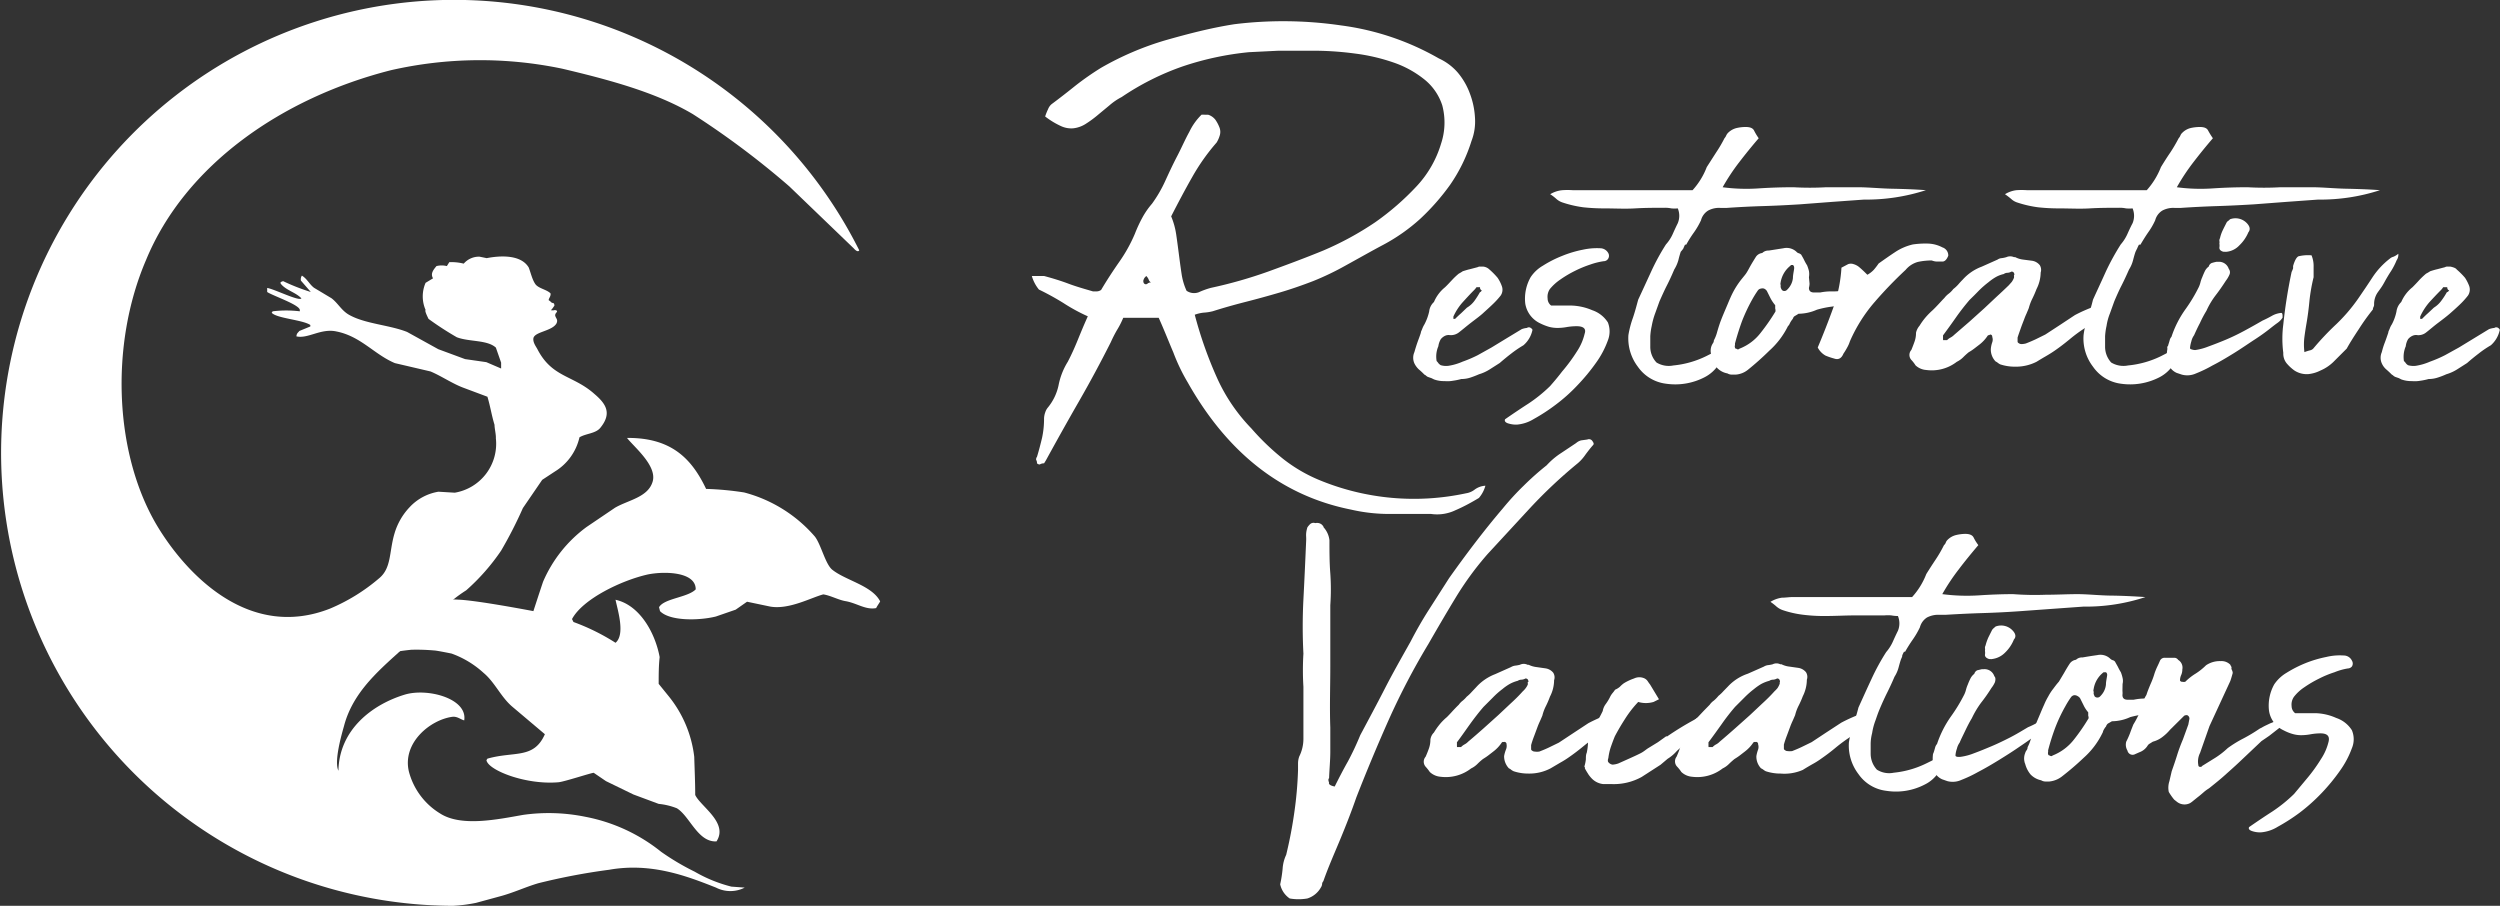 <svg xmlns="http://www.w3.org/2000/svg" viewBox="0 0 204.54 74.11"><rect x="0" y="0" width="204.54" height="74.11" fill="#333333" stroke="none"/><defs><style>.cls-1{fill:#fff;}</style></defs><title>Asset 1</title><g id="Layer_2" data-name="Layer 2"><g id="Layer_1-2" data-name="Layer 1"><path class="cls-1" d="M36.07,50a10.66,10.66,0,0,1,2.07-1.7A17.23,17.23,0,0,0,41,45.05a34.38,34.38,0,0,0,1.78-3.48l1.58-2.31,1.05-.69a4.42,4.42,0,0,0,2-2.79c.53-.32,1.31-.3,1.7-.77,1-1.22.44-2-.49-2.79-1.74-1.54-3.45-1.32-4.65-3.65-.11-.21-.38-.55-.33-.89.09-.55,1.56-.58,1.9-1.24.13-.32-.07-.38-.12-.64a.33.33,0,0,1,.08-.2c.08-.09.12-.16,0-.21a.27.27,0,0,0-.2,0h-.18s-.06,0,0-.06a1.76,1.76,0,0,0,.2-.27c.09-.05,0-.22,0-.24l-.19-.06a1.16,1.16,0,0,0-.24-.2c0-.16.2-.33.15-.56-.32-.32-1-.4-1.25-.77s-.36-.89-.53-1.34c-.62-1.05-2.26-1-3.44-.77L39.23,21a1.65,1.65,0,0,0-1.29.57,4.11,4.11,0,0,0-1.18-.12l-.2.32a1.75,1.75,0,0,0-.85,0c-.23.28-.52.61-.28,1l-.61.37a2.77,2.77,0,0,0,0,2.22c-.09.07.15.54.24.73a25.67,25.67,0,0,0,2.31,1.5c1,.39,2.49.2,3.2.85L41,29.67v.48l-1.21-.52-1.74-.25-2.19-.81-2.55-1.41c-1.45-.58-3.47-.66-4.78-1.42-.61-.36-.88-.94-1.41-1.34l-1.42-.85c-.38-.28-.56-.73-1-1a.55.55,0,0,0-.08.41l.81.93A16.86,16.86,0,0,1,23.16,23l-.2.08a.56.56,0,0,0,0,.12c.42.55,1.23.71,1.7,1.21-.18.27-2.23-.77-2.8-.85l0,0c0,.11,0,.22,0,.33.45.31,2.74,1.07,2.67,1.5v.08a9.22,9.22,0,0,0-2.22,0,.83.83,0,0,0-.08.12c.4.46,2.52.57,3.16,1v.12l-.9.37c-.12.16-.21.17-.24.44.95.22,2-.68,3.28-.4,2,.4,3.09,1.88,4.78,2.59l2.91.68c.89.37,1.79,1,2.71,1.34l1.95.73c.25.84.33,1.47.58,2.3,0,.3.13.8.11,1.1a4.06,4.06,0,0,1-3.36,4.45l-1.34-.08a4.14,4.14,0,0,0-2.35,1.26,5.27,5.27,0,0,0-1.25,2.18c-.44,1.49-.23,2.81-1.26,3.65a15.27,15.27,0,0,1-4,2.47c-6.52,2.57-11.57-2.61-14-6.52-3.66-5.89-4.07-15-1.06-22C15.16,13.49,23.09,8,32,5.74a32.84,32.84,0,0,1,14-.12c3.84.91,7.67,1.93,10.69,3.72a68.72,68.72,0,0,1,7.89,5.91l5.27,5.07c.35.4.45.16.45.16A37.06,37.06,0,1,0,37.06,74.11a12.61,12.61,0,0,0,1.88-.24l1.91-.52c1.15-.3,2.11-.77,3.2-1.09a51.71,51.71,0,0,1,5.79-1.1c3.46-.61,6.39.53,8.74,1.46a2.57,2.57,0,0,0,2.35,0l-1.09-.08a11.67,11.67,0,0,1-3-1.22,20.32,20.32,0,0,1-2.75-1.63,14.11,14.11,0,0,0-6.18-2.86,15,15,0,0,0-5.11-.16c-2.1.37-5.07,1-6.8-.12a5.7,5.7,0,0,1-2.55-3.44c-.54-2.34,1.74-4.2,3.53-4.46.43-.06.67.2,1,.29.29-1.79-3-2.67-4.86-2.11-2.64.8-5.37,2.85-5.43,6.23h0c-.38-.76.27-3,.45-3.64C29,56.1,31.87,54.2,34,52.09A27.82,27.82,0,0,0,36.07,50Z"/><path class="cls-1" d="M35.54,53.22c.17,0,1.4.25,1.4.25a7.75,7.75,0,0,1,2.62,1.58c.93.77,1.43,2,2.38,2.79l2.64,2.23c-.91,2.06-2.5,1.37-4.7,2l-.08.12C39.91,63,43,64.24,45.71,64c.52-.06,2.76-.8,2.87-.77l1,.68L51.82,65l2.07.77a5.52,5.52,0,0,1,1.49.36c1.06.65,1.71,2.79,3.24,2.71,1-1.53-1.32-2.87-1.74-3.8,0-1-.05-2.08-.08-3.12A9.65,9.65,0,0,0,54.74,57l-.85-1.05c0-.73,0-1.46.08-2.19-.37-2-1.64-4.26-3.61-4.69.18.87.81,2.84,0,3.52a17.49,17.49,0,0,0-3.44-1.7l-.12-.24C47.68,49,50.86,47.48,53,47c1.38-.28,3.93-.22,3.92,1.22-.65.67-2.58.73-3,1.46L54,50c.8.83,3.21.78,4.57.44l1.62-.56.93-.65,1.91.4c1.54.26,3.34-.74,4.33-1,.6.09,1.26.47,1.86.56.91.17,1.62.73,2.47.56,0-.06.3-.48.32-.55-.67-1.3-2.81-1.7-3.92-2.59-.56-.45-.92-2.07-1.42-2.71a11.5,11.5,0,0,0-5.79-3.61A24.81,24.81,0,0,0,57.77,40c-1.17-2.46-2.83-4.2-6.47-4.17.54.71,2.47,2.26,2.1,3.56s-2,1.52-3.08,2.15L48,43.11a10.88,10.88,0,0,0-3.57,4.49c-.27.8-.79,2.4-.79,2.4s-4.63-.89-6.17-.94a17.49,17.49,0,0,0-7,1.07c-3.21,1.35-3.29,2.36-4,3.29,0,0-4.39.92-5.4,2.27,0,0,1.85.68,2.27.76A2.45,2.45,0,0,0,25,56.12s-.4.56-.12.84,1.35,1.18,1.78,1.18,1.12-2.78.87-3.71c0,0,1.06-.17,2.33-.51a19.78,19.78,0,0,1,3.8-.76A16.45,16.45,0,0,1,35.54,53.22Z"/><path class="cls-1" d="M98.86,9.39a1.22,1.22,0,0,1,.58.41,3,3,0,0,1,.34.65,1,1,0,0,1,0,.68,2.32,2.32,0,0,1-.24.53,16.92,16.92,0,0,0-2,2.83c-.57,1-1.14,2.08-1.72,3.21a6.11,6.11,0,0,1,.41,1.47c.08.54.15,1.08.22,1.62s.14,1.08.22,1.6a5.07,5.07,0,0,0,.41,1.4,1.09,1.09,0,0,0,1,.12,6.29,6.29,0,0,1,1-.36,37,37,0,0,0,4.67-1.33c1.46-.53,3-1.1,4.51-1.72a25.24,25.24,0,0,0,4.26-2.32,21.55,21.55,0,0,0,3.38-2.94,8.77,8.77,0,0,0,2-3.48A5.47,5.47,0,0,0,118,8.62a4.49,4.49,0,0,0-1.5-2.15A8.34,8.34,0,0,0,114,5.11a15.47,15.47,0,0,0-3.07-.72,25.94,25.94,0,0,0-3.26-.24c-1.08,0-2.11,0-3.07,0l-2.42.12a24.3,24.3,0,0,0-5.41,1.16,21.49,21.49,0,0,0-5,2.51,5,5,0,0,0-1,.68l-.87.72a9.09,9.09,0,0,1-1.11.82,2.38,2.38,0,0,1-1,.34,2,2,0,0,1-1-.19,6.55,6.55,0,0,1-1.28-.78,4.68,4.68,0,0,1,.24-.6,1,1,0,0,1,.29-.41C86.74,8,87.39,7.49,88,7a23.18,23.18,0,0,1,2.08-1.45,24.34,24.34,0,0,1,5.32-2.27c1.8-.51,3.67-1,5.6-1.3a32.65,32.65,0,0,1,8.72.1,21.71,21.71,0,0,1,8,2.7,4.54,4.54,0,0,1,1.55,1.16,5.71,5.71,0,0,1,1,1.74,6.54,6.54,0,0,1,.41,2,4.44,4.44,0,0,1-.29,1.86,13.19,13.19,0,0,1-1.74,3.57,18.49,18.49,0,0,1-2.46,2.8,14.94,14.94,0,0,1-3,2.11c-1,.53-2,1.1-3.11,1.71A22.67,22.67,0,0,1,107.43,23c-.91.35-1.83.67-2.75.94s-1.83.52-2.73.75-1.8.48-2.71.77a4,4,0,0,1-.77.12,3,3,0,0,0-.72.17A33.1,33.1,0,0,0,99.61,31a14.44,14.44,0,0,0,2.78,4.06A19.75,19.75,0,0,0,105,37.56a12.53,12.53,0,0,0,3,1.74,20.26,20.26,0,0,0,11.94,1.06,1.53,1.53,0,0,0,.72-.31,1.62,1.62,0,0,1,.87-.31,2.61,2.61,0,0,1-.53,1c-.65.39-1.28.73-1.91,1a3.47,3.47,0,0,1-2,.31c-1.13,0-2.23,0-3.31,0a14,14,0,0,1-3.26-.36Q102.09,40,97.17,31.28A15.35,15.35,0,0,1,96,28.84C95.64,28,95.25,27,94.8,26H91.9a6.92,6.92,0,0,1-.51,1,10.65,10.65,0,0,0-.51,1q-1.25,2.48-2.6,4.83t-2.71,4.84l-.15.24a.59.59,0,0,0-.31.07c-.08.05-.17,0-.27-.07a.46.46,0,0,0-.07-.29c0-.07,0-.15.07-.24.17-.55.3-1.07.42-1.57a7.33,7.33,0,0,0,.16-1.57,1.64,1.64,0,0,1,.1-.51,1.13,1.13,0,0,1,.19-.36,4.25,4.25,0,0,0,.9-1.86,5.69,5.69,0,0,1,.75-1.91c.29-.55.56-1.15.82-1.79s.53-1.29.82-1.93a14.71,14.71,0,0,1-2-1.09A21.67,21.67,0,0,0,85,23.69a3.1,3.1,0,0,1-.58-1.11h1c.71.19,1.39.4,2,.63s1.31.43,2,.63l.33,0a.66.66,0,0,0,.34-.12c.49-.83,1-1.6,1.48-2.29a12.41,12.41,0,0,0,1.28-2.3,11.37,11.37,0,0,1,.6-1.3,6.35,6.35,0,0,1,.8-1.16,10.66,10.66,0,0,0,1.06-1.81c.32-.7.64-1.39,1-2.08s.64-1.35,1-2a4.92,4.92,0,0,1,1-1.4ZM94.17,23.11a.41.41,0,0,1-.19-.24.84.84,0,0,0-.2-.29l-.14.15a.77.77,0,0,0-.1.24c0,.19.08.29.24.29l.1-.05A.4.4,0,0,1,94.17,23.11Z"/><path class="cls-1" d="M118.19,31.18a2.33,2.33,0,0,1-.87-.14l-.2-.1-.29-.1a.56.56,0,0,1-.14-.09.48.48,0,0,0-.15-.1,5.9,5.9,0,0,0-.46-.43,1.68,1.68,0,0,1-.36-.49,1.13,1.13,0,0,1,0-.92c.07-.25.15-.51.24-.77s.2-.53.29-.82c0-.1.08-.21.12-.34a2.15,2.15,0,0,1,.17-.34,4.2,4.2,0,0,0,.39-1.06,1.21,1.21,0,0,1,.39-.77,3.09,3.09,0,0,1,.91-1.21c.2-.19.38-.39.56-.58a5.58,5.58,0,0,1,.56-.53,3.19,3.19,0,0,0,.33-.2c.2-.06.38-.12.56-.16l.65-.17a.42.42,0,0,1,.22-.05h.22a.86.86,0,0,1,.53.24,6.09,6.09,0,0,1,.67.68,3,3,0,0,1,.34.67.84.84,0,0,1-.09.78,6.61,6.61,0,0,1-.68.74c-.26.25-.52.48-.77.71s-.65.52-1,.79-.66.54-1,.8a1.07,1.07,0,0,1-.78.19.72.72,0,0,0-.29.05,1,1,0,0,0-.38.29,1.51,1.51,0,0,0-.2.58,2.11,2.11,0,0,0-.14,1.21,1,1,0,0,1,.14.17.74.74,0,0,0,.2.17,1.56,1.56,0,0,0,.62.05,4.61,4.61,0,0,0,1.16-.34,10.27,10.27,0,0,0,1.24-.53l1.13-.63,1.23-.75,1.24-.75a1.66,1.66,0,0,1,.43-.1.26.26,0,0,1,.31,0c.12.08.16.15.13.21a2.24,2.24,0,0,1-.73,1.21,9.25,9.25,0,0,0-1,.68c-.34.26-.65.52-.94.77l-.8.51a3.44,3.44,0,0,1-.89.41c-.23.1-.46.19-.7.27a2.36,2.36,0,0,1-.75.12,5.47,5.47,0,0,1-.68.14A2.51,2.51,0,0,1,118.19,31.18Zm3-7.44a.28.28,0,0,1-.1-.17c0-.05,0-.07,0-.07h-.29a1.55,1.55,0,0,1-.2.24c-.32.32-.63.66-.94,1a4.61,4.61,0,0,0-.75,1.16c0,.12,0,.19,0,.19h.14c.16-.16.33-.32.49-.46l.48-.46a2.07,2.07,0,0,0,.63-.58,7,7,0,0,0,.43-.68A.24.24,0,0,0,121.23,23.74Z"/><path class="cls-1" d="M129,26.69a4.78,4.78,0,0,0-.82.07,4.32,4.32,0,0,1-.73.07,2.73,2.73,0,0,1-.72-.09,4.6,4.6,0,0,1-.73-.29,2.16,2.16,0,0,1-1.21-1.62,3.57,3.57,0,0,1,.44-2.15,3,3,0,0,1,1-.94,9.26,9.26,0,0,1,1.57-.8,9.16,9.16,0,0,1,1.7-.51,5.38,5.38,0,0,1,1.42-.12.76.76,0,0,1,.68.43.45.45,0,0,1-.05.46.42.42,0,0,1-.34.17,5.88,5.88,0,0,0-1.09.27,9.35,9.35,0,0,0-1.28.53,9.17,9.17,0,0,0-1.18.7,4.1,4.1,0,0,0-.85.77,1.12,1.12,0,0,0-.19.78.72.72,0,0,0,.29.58h1.69a4.65,4.65,0,0,1,1.67.38,2.43,2.43,0,0,1,1.28,1,2,2,0,0,1,0,1.47,7.39,7.39,0,0,1-.94,1.79,16,16,0,0,1-1.53,1.86,13.65,13.65,0,0,1-1.81,1.62,14.84,14.84,0,0,1-1.78,1.16,3.11,3.11,0,0,1-1.38.46,2.13,2.13,0,0,1-.78-.12c-.19-.08-.25-.19-.19-.32.74-.51,1.38-.94,1.91-1.28a12,12,0,0,0,1.76-1.42c.23-.26.58-.66,1-1.21a14,14,0,0,0,1.21-1.64,4.45,4.45,0,0,0,.63-1.45C129.79,26.9,129.56,26.69,129,26.69Z"/><path class="cls-1" d="M137.51,20.6c-.06.19-.13.42-.19.68a3,3,0,0,1-.34.77c-.19.45-.39.89-.6,1.3s-.41.86-.61,1.31l-.36,1a6.06,6.06,0,0,0-.27,1,5.27,5.27,0,0,0-.12.85c0,.3,0,.59,0,.84a1.86,1.86,0,0,0,.51,1.31,1.93,1.93,0,0,0,1.38.24,7.78,7.78,0,0,0,2.7-.77l.73-.37a3.23,3.23,0,0,1,.72-.26.49.49,0,0,1,.22.05.9.9,0,0,0,.31,0c-.35.46-.68.89-1,1.31a3,3,0,0,1-1.12,1,5.22,5.22,0,0,1-3.19.53A3.29,3.29,0,0,1,134,30a3.83,3.83,0,0,1-.77-2.59A8.06,8.06,0,0,1,133.6,26c.16-.47.3-1,.43-1.48.36-.77.71-1.54,1.07-2.32A18.24,18.24,0,0,1,136.3,20a3.23,3.23,0,0,0,.54-.82c.13-.29.27-.6.43-.92a1.58,1.58,0,0,0,0-1.21,2.93,2.93,0,0,1-.53,0,2.45,2.45,0,0,0-.58-.05c-.77,0-1.57,0-2.39.05s-1.65,0-2.49,0a16.06,16.06,0,0,1-1.74-.09,9.12,9.12,0,0,1-1.69-.39,1.44,1.44,0,0,1-.51-.29,3.77,3.77,0,0,0-.51-.39,2.35,2.35,0,0,1,1-.33,6.28,6.28,0,0,1,.84,0h9.81a6,6,0,0,0,1.16-1.89l.77-1.2a10.9,10.9,0,0,0,.68-1.16.74.74,0,0,0,.14-.22.78.78,0,0,1,.15-.22,1.5,1.5,0,0,1,.68-.39,3.31,3.31,0,0,1,.77-.09c.35,0,.58.09.68.29a4.58,4.58,0,0,0,.38.63c-.55.64-1.07,1.28-1.57,1.93a17.05,17.05,0,0,0-1.38,2.08,14.8,14.8,0,0,0,3,.09c.94-.06,1.87-.09,2.81-.09a23.29,23.29,0,0,0,2.65,0c.9,0,1.77,0,2.61,0s1.82.1,2.76.12,1.86.05,2.8.12a15.87,15.87,0,0,1-5.07.77l-2.64.19-2.63.2c-1,.06-1.95.11-2.95.14s-2,.08-3,.15h-.53a1.87,1.87,0,0,0-1,.22,1.33,1.33,0,0,0-.58.79,6.39,6.39,0,0,1-.58,1,9.49,9.49,0,0,0-.63,1h-.1c-.06.13-.11.24-.14.32A2.73,2.73,0,0,1,137.51,20.6Z"/><path class="cls-1" d="M148.05,23.21a1.55,1.55,0,0,1-.05.34c0,.26.14.38.43.38h.49a4.7,4.7,0,0,1,1-.09,4.05,4.05,0,0,0,1-.1h.68a.32.32,0,0,1,.1.19c.13.2.11.34-.05.44s-.07.15-.12.17a.33.33,0,0,0-.17.12c-.13.13-.23.19-.29.19a9,9,0,0,1-1.23.24,8.14,8.14,0,0,0-1.19.25,3.77,3.77,0,0,1-1.5.33l-.16.1-.17.1a.33.33,0,0,0-.12.17.5.5,0,0,1-.08.12,1.72,1.72,0,0,0-.19.31.62.62,0,0,1-.15.22,6.63,6.63,0,0,1-1.52,2A23.14,23.14,0,0,1,143,30.26a1.8,1.8,0,0,1-1,.39h-.33a.72.72,0,0,1-.34-.1,1.53,1.53,0,0,1-.87-.48,2.1,2.1,0,0,1-.44-.87.33.33,0,0,1,0-.14,1.13,1.13,0,0,1,0-.73,1.33,1.33,0,0,1,.12-.24.38.38,0,0,0,.08-.24,3,3,0,0,0,.24-.58q.19-.68.36-1.11c.11-.29.27-.66.46-1.11.1-.23.19-.46.29-.68a7.18,7.18,0,0,1,.34-.68,6.81,6.81,0,0,1,.41-.63c.14-.19.3-.38.46-.58s.3-.49.43-.72.28-.47.44-.73a.72.72,0,0,1,.53-.33.71.71,0,0,1,.53-.2l1.21-.19a1.18,1.18,0,0,1,1.06.29.37.37,0,0,0,.19.12.53.53,0,0,1,.2.12c.09.16.18.31.24.44a4,4,0,0,0,.24.43,3.49,3.49,0,0,1,.15.46,1.45,1.45,0,0,1,0,.51Zm-2.81,2c0-.13,0-.21,0-.24a3.1,3.1,0,0,1-.39-.58l-.29-.58a.5.5,0,0,0-.24-.2.42.42,0,0,0-.24,0,.38.38,0,0,0-.25.14,8.64,8.64,0,0,0-.48.77,14.43,14.43,0,0,0-.82,1.74c-.19.52-.39,1.13-.58,1.84v.14a.28.28,0,0,0,0,.2.1.1,0,0,0,.12.09.16.16,0,0,0,.24,0,4,4,0,0,0,1.74-1.3,16.82,16.82,0,0,0,1.21-1.74A.55.55,0,0,0,145.24,25.24Zm1.55-3.34a.27.27,0,0,0-.1-.19c-.13,0-.19,0-.19.05a2.18,2.18,0,0,0-.82,1.4.28.28,0,0,0,0,.17.47.47,0,0,1,0,.17.77.77,0,0,0,.1.24.26.26,0,0,0,.21.1.3.3,0,0,0,.22-.1,1.53,1.53,0,0,0,.24-.29,1.49,1.49,0,0,0,.24-.68c0-.25.07-.51.1-.77Z"/><path class="cls-1" d="M148.72,28.43c.45-1.07.87-2.14,1.26-3.22a11.75,11.75,0,0,0,.68-3.31l.55-.29a.67.67,0,0,1,.44,0,1.28,1.28,0,0,1,.48.26c.18.15.39.35.65.61a2.16,2.16,0,0,0,.53-.41,5.65,5.65,0,0,0,.39-.51c.45-.32.89-.63,1.33-.92A4.42,4.42,0,0,1,156.5,20a7.11,7.11,0,0,1,1.28-.07,2.7,2.7,0,0,1,1.14.31.69.69,0,0,1,.48.68q-.19.48-.48.48h-.44a1.23,1.23,0,0,1-.43-.09,5.38,5.38,0,0,0-1.14.12,2,2,0,0,0-1,.65,33.88,33.88,0,0,0-2.56,2.66,12.6,12.6,0,0,0-2,3.19,2.59,2.59,0,0,1-.22.5,5.38,5.38,0,0,1-.31.51c-.16.39-.42.52-.77.39a5.19,5.19,0,0,1-.7-.24A1.6,1.6,0,0,1,148.72,28.43Z"/><path class="cls-1" d="M164.86,30a3.78,3.78,0,0,1-1.21-.19,1,1,0,0,1-.19-.12,1,1,0,0,0-.19-.12,1.41,1.41,0,0,1-.39-1A2.18,2.18,0,0,1,163,28a.66.66,0,0,0,0-.43c0-.13-.06-.2-.19-.2a.11.11,0,0,1-.1.05.14.14,0,0,0-.09.05,3,3,0,0,1-.68.73l-.43.33a3.73,3.73,0,0,1-.44.29,6,6,0,0,0-.46.42,1.94,1.94,0,0,1-.51.36,3.35,3.35,0,0,1-2.51.67,1.42,1.42,0,0,1-.87-.38,2.71,2.71,0,0,0-.34-.44.61.61,0,0,1,0-.82c.09-.22.18-.45.26-.68a2.09,2.09,0,0,0,.12-.72,1.29,1.29,0,0,1,.29-.58,5.42,5.42,0,0,1,.49-.68,6.15,6.15,0,0,1,.57-.58c.17-.16.33-.33.49-.5s.32-.35.48-.51a1.82,1.82,0,0,1,.34-.34,2,2,0,0,0,.39-.39,3,3,0,0,0,.41-.38q.17-.2.36-.39a3.92,3.92,0,0,1,1.55-1.06l1.3-.58a.66.66,0,0,1,.34-.12,2.33,2.33,0,0,0,.38-.08.77.77,0,0,1,.63,0h.1a1.9,1.9,0,0,0,.65.2l.7.09a1,1,0,0,1,.66.37.73.73,0,0,1,.07.6,3.07,3.07,0,0,1-.34,1.35c-.1.26-.21.52-.34.78a4,4,0,0,0-.29.77c-.06.16-.13.31-.19.46a4.89,4.89,0,0,0-.19.46c-.1.26-.2.51-.29.77s-.18.5-.25.73v.33s0,.08.1.13a.37.37,0,0,0,.19.07,1.37,1.37,0,0,0,.39-.05c.26-.1.52-.21.8-.34l.79-.39,1.21-.79,1.21-.8a12.23,12.23,0,0,1,1.64-.72.9.9,0,0,1,.34-.05.31.31,0,0,1,.29.29l-.29.43-.58.58a7,7,0,0,1-.58.53,12.24,12.24,0,0,0-1.25.92c-.39.32-.79.63-1.21.92-.23.16-.47.31-.73.46s-.51.3-.77.46A3.73,3.73,0,0,1,164.86,30Zm-.05-7.49c0-.19-.08-.29-.24-.29a.72.72,0,0,1-.34.1.51.51,0,0,0-.29.1,2.4,2.4,0,0,0-.67.26,4.38,4.38,0,0,0-.58.41,7.89,7.89,0,0,0-.78.68c-.25.26-.51.52-.77.77-.39.46-.76.93-1.11,1.43s-.71,1-1.06,1.47v.2c0,.06,0,.1,0,.12a.08.08,0,0,1,0,.07h.33a1.15,1.15,0,0,1,.3-.22,1.31,1.31,0,0,0,.29-.22l1.25-1.08,1.21-1.09,1-.94c.34-.31.67-.62,1-.94l.24-.27a1.46,1.46,0,0,0,.19-.36c0-.07,0-.11,0-.12A.1.1,0,0,1,164.81,22.48Z"/><path class="cls-1" d="M174.72,20.6c-.07.19-.13.42-.2.68a2.67,2.67,0,0,1-.33.77c-.2.45-.4.89-.61,1.3s-.41.86-.6,1.31l-.36,1a4.49,4.49,0,0,0-.27,1,5.27,5.27,0,0,0-.12.85c0,.3,0,.59,0,.84a1.91,1.91,0,0,0,.5,1.31,1.94,1.94,0,0,0,1.38.24,7.77,7.77,0,0,0,2.71-.77l.72-.37a3.51,3.51,0,0,1,.73-.26.46.46,0,0,1,.21.05,1,1,0,0,0,.32,0c-.36.46-.68.89-1,1.31a3,3,0,0,1-1.11,1,5.24,5.24,0,0,1-3.19.53A3.29,3.29,0,0,1,171.24,30a3.78,3.78,0,0,1-.77-2.59A7.17,7.17,0,0,1,170.8,26a15.12,15.12,0,0,0,.44-1.48c.35-.77.71-1.54,1.06-2.32A19.8,19.8,0,0,1,173.51,20a3.47,3.47,0,0,0,.53-.82c.13-.29.27-.6.44-.92a1.58,1.58,0,0,0,0-1.21,3,3,0,0,1-.54,0,2.45,2.45,0,0,0-.58-.05c-.77,0-1.57,0-2.39.05s-1.65,0-2.49,0a15.74,15.74,0,0,1-1.73-.09,9.21,9.21,0,0,1-1.7-.39,1.32,1.32,0,0,1-.5-.29,5.65,5.65,0,0,0-.51-.39,2.31,2.31,0,0,1,.94-.33,6.53,6.53,0,0,1,.85,0h9.81a6.23,6.23,0,0,0,1.16-1.89c.25-.41.51-.82.77-1.2a12.91,12.91,0,0,0,.68-1.16.74.74,0,0,0,.14-.22.62.62,0,0,1,.15-.22,1.47,1.47,0,0,1,.67-.39,3.44,3.44,0,0,1,.77-.09c.36,0,.58.09.68.29a6.09,6.09,0,0,0,.39.63c-.55.64-1.07,1.28-1.57,1.93a17.05,17.05,0,0,0-1.38,2.08,14.75,14.75,0,0,0,3,.09c.93-.06,1.87-.09,2.8-.09a23.5,23.5,0,0,0,2.66,0c.9,0,1.77,0,2.61,0s1.82.1,2.75.12,1.87.05,2.8.12a15.78,15.78,0,0,1-5.07.77l-2.63.19-2.64.2c-1,.06-2,.11-2.94.14s-2,.08-3,.15h-.53a1.91,1.91,0,0,0-1,.22,1.33,1.33,0,0,0-.58.79,5.71,5.71,0,0,1-.58,1c-.22.32-.43.66-.63,1H175a2.73,2.73,0,0,0-.15.32C174.83,20.37,174.78,20.47,174.72,20.6Z"/><path class="cls-1" d="M177.38,28.28c.06-.19.11-.34.14-.46a.59.59,0,0,1,.14-.26,8.38,8.38,0,0,1,1.14-2.25,12.65,12.65,0,0,0,1.09-1.81,2,2,0,0,0,.14-.39,2.47,2.47,0,0,1,.15-.43c.06-.16.13-.32.21-.49a1,1,0,0,1,.32-.38.43.43,0,0,1,.24-.29,3.59,3.59,0,0,1,.39-.1h.14a.84.84,0,0,1,.87.58.45.45,0,0,1,.05.48,2.25,2.25,0,0,1-.29.49c-.29.45-.57.85-.85,1.21a6.45,6.45,0,0,0-.74,1.25,9,9,0,0,0-.53,1c-.2.38-.35.71-.48,1a1.33,1.33,0,0,0-.22.49,2.57,2.57,0,0,0-.11.53c0,.06,0,.11.14.14a.91.91,0,0,0,.28.05,4.63,4.63,0,0,0,1.08-.29c.44-.16.91-.34,1.41-.55s1-.45,1.52-.73,1-.55,1.5-.84c.29-.13.54-.26.77-.39a1.88,1.88,0,0,1,.77-.24c.07,0,.1.11.1.24v.15a1.52,1.52,0,0,1-.39.41q-.24.17-.48.36c-.36.29-.81.63-1.38,1s-1.14.77-1.74,1.14-1.17.71-1.74,1a10.68,10.68,0,0,1-1.37.66,1.7,1.7,0,0,1-1.14.09l-.42-.14a1.3,1.3,0,0,1-.76-1c-.07-.1-.08-.16-.05-.19s0-.1,0-.2a2.75,2.75,0,0,1,.05-.58.36.36,0,0,1,0-.19C177.41,28.27,177.41,28.25,177.38,28.28Zm4.2-8.36a.46.46,0,0,0,0-.21.4.4,0,0,1,.05-.22,3,3,0,0,1,.24-.68c.09-.19.19-.38.29-.58a.33.33,0,0,1,.12-.14,1,1,0,0,0,.17-.15,1.28,1.28,0,0,1,1.35.29q.43.43.15.78a3.16,3.16,0,0,1-.73,1.06,1.66,1.66,0,0,1-1.06.53l-.15,0a.16.16,0,0,0-.09,0c-.23-.06-.34-.17-.34-.34A1,1,0,0,0,181.58,19.92Z"/><path class="cls-1" d="M189.12,20.89a2.29,2.29,0,0,1,.17.94c0,.31,0,.59,0,.85a14.46,14.46,0,0,0-.34,1.93c-.06.65-.14,1.26-.24,1.84-.06.35-.12.72-.17,1.11a4.82,4.82,0,0,0,0,1.25,3.53,3.53,0,0,1,.43-.14.53.53,0,0,0,.29-.15,22.39,22.39,0,0,1,1.89-2,13.91,13.91,0,0,0,1.78-2.08c.42-.61.82-1.2,1.19-1.77a6.35,6.35,0,0,1,1.42-1.52.69.69,0,0,1,.27-.14,1.49,1.49,0,0,0,.41-.25.81.81,0,0,1-.14.54,5.73,5.73,0,0,1-.46.89c-.18.27-.37.59-.56.94s-.34.53-.53.8a1.68,1.68,0,0,0-.29,1,.41.41,0,0,1-.05.19.49.49,0,0,0-.05.2A17.69,17.69,0,0,0,193,26.91c-.37.56-.72,1.1-1,1.61l-1,1a3.49,3.49,0,0,1-1.16.8,2.84,2.84,0,0,1-1,.29,1.85,1.85,0,0,1-1.11-.29,3.45,3.45,0,0,1-.65-.6,1.26,1.26,0,0,1-.27-.85,9,9,0,0,1,0-2.32,41.19,41.19,0,0,1,.68-4.3,2.28,2.28,0,0,0,.12-.29,1.23,1.23,0,0,0,0-.19c.13-.45.28-.72.44-.8A3.34,3.34,0,0,1,189.12,20.89Z"/><path class="cls-1" d="M197.33,31.18a2.4,2.4,0,0,1-.87-.14l-.19-.1-.29-.1a.66.66,0,0,1-.15-.09.56.56,0,0,0-.14-.1c-.16-.16-.32-.31-.46-.43a1.39,1.39,0,0,1-.36-.49,1.13,1.13,0,0,1,0-.92,6.16,6.16,0,0,1,.24-.77c.1-.26.19-.53.29-.82,0-.1.07-.21.12-.34a1.54,1.54,0,0,1,.17-.34,3.85,3.85,0,0,0,.38-1.06,1.31,1.31,0,0,1,.39-.77,3.12,3.12,0,0,1,.92-1.21c.19-.19.38-.39.55-.58a6.92,6.92,0,0,1,.56-.53,3.4,3.4,0,0,0,.34-.2c.19-.06.38-.12.56-.16l.65-.17a.36.36,0,0,1,.21-.05h.22c.29.06.47.14.53.24a6.23,6.23,0,0,1,.68.68,3.5,3.5,0,0,1,.34.67.88.88,0,0,1-.1.78,6.49,6.49,0,0,1-.67.74c-.26.25-.52.48-.78.71s-.64.52-1,.79-.66.54-1,.8a1,1,0,0,1-.77.19.69.69,0,0,0-.29.05,1,1,0,0,0-.39.29,1.45,1.45,0,0,0-.19.58,2.2,2.2,0,0,0-.15,1.21.73.73,0,0,1,.15.17.66.66,0,0,0,.19.17,1.62,1.62,0,0,0,.63.05,4.74,4.74,0,0,0,1.16-.34,10.1,10.1,0,0,0,1.23-.53l1.14-.63,1.23-.75,1.23-.75a1.72,1.72,0,0,1,.44-.1.26.26,0,0,1,.31,0q.17.12.12.21a2.28,2.28,0,0,1-.72,1.21,8.43,8.43,0,0,0-1,.68c-.34.26-.66.52-.94.77l-.8.51a3.5,3.5,0,0,1-.9.41,6.37,6.37,0,0,1-.7.27,2.36,2.36,0,0,1-.75.12,5.32,5.32,0,0,1-.67.14A2.58,2.58,0,0,1,197.33,31.18Zm3-7.44a.24.24,0,0,1-.1-.17c0-.05,0-.07-.05-.07h-.29a1.37,1.37,0,0,1-.19.24c-.32.32-.64.66-.95,1a4.86,4.86,0,0,0-.74,1.16c0,.12,0,.19,0,.19h.15c.16-.16.32-.32.48-.46l.49-.46a2.15,2.15,0,0,0,.62-.58,5.61,5.61,0,0,0,.44-.68A.28.28,0,0,0,200.38,23.74Z"/><path class="cls-1" d="M109.2,64.35c.35-.7.71-1.4,1.09-2.07a23.09,23.09,0,0,0,1-2.13c.67-1.26,1.35-2.52,2-3.79s1.39-2.57,2.13-3.89c.45-.87.94-1.73,1.47-2.56l1.67-2.61c1.42-2,2.88-3.93,4.4-5.71q.82-1,1.71-1.86a22.42,22.42,0,0,1,1.87-1.66,6.05,6.05,0,0,1,1.18-1l1.23-.82a1,1,0,0,1,.41-.22l.51-.07a.33.33,0,0,1,.41.12c.11.15.14.25.07.32-.22.25-.43.52-.63.79a3.56,3.56,0,0,1-.62.7,39.8,39.8,0,0,0-3.92,3.68l-3.48,3.77a25.31,25.31,0,0,0-2.63,3.6c-.73,1.2-1.46,2.45-2.2,3.74a58.05,58.05,0,0,0-3.24,6.19c-.93,2.09-1.82,4.22-2.66,6.37-.38,1.1-.82,2.23-1.3,3.39s-1,2.32-1.4,3.47a.34.34,0,0,0-.1.22.54.54,0,0,1-.09.27,1.93,1.93,0,0,1-1.12.92,4.25,4.25,0,0,1-1.44,0,1.86,1.86,0,0,1-.78-1.16,10.54,10.54,0,0,0,.2-1.28,3.09,3.09,0,0,1,.29-1.13c.29-1.19.51-2.36.67-3.5A30.85,30.85,0,0,0,106.2,63v-.53a1.69,1.69,0,0,1,.1-.58,3.23,3.23,0,0,0,.34-1.43c0-.5,0-1,0-1.52,0-.93,0-1.85,0-2.75a22.29,22.29,0,0,1,0-2.71,43.91,43.91,0,0,1,0-4.44c.08-1.52.15-3.08.22-4.69a3.89,3.89,0,0,0,0-.51,1.89,1.89,0,0,1,.08-.6c0-.07.07-.17.21-.32a.42.42,0,0,1,.46-.12.62.62,0,0,1,.51.1c.11.1.17.18.17.24a1.89,1.89,0,0,1,.48,1.06c0,.91,0,1.81.07,2.71a18.87,18.87,0,0,1,0,2.61c0,1.67,0,3.33,0,5s-.06,3.3,0,5c0,.68,0,1.35,0,2s-.07,1.38-.1,2.15q-.11.09,0,.36C108.68,64.17,108.88,64.29,109.2,64.35Z"/><path class="cls-1" d="M125.05,63.29a3.74,3.74,0,0,1-1.21-.19,1.06,1.06,0,0,1-.2-.12.76.76,0,0,0-.19-.12,1.44,1.44,0,0,1-.39-1,2.74,2.74,0,0,1,.15-.53.77.77,0,0,0,.05-.44.18.18,0,0,0-.2-.19.14.14,0,0,1-.09,0,.16.16,0,0,0-.1.05,3,3,0,0,1-.67.72l-.44.34c-.13.1-.27.19-.43.29a4.62,4.62,0,0,0-.46.41,1.82,1.82,0,0,1-.51.36,3.38,3.38,0,0,1-2.51.68,1.44,1.44,0,0,1-.87-.39,4,4,0,0,0-.34-.43.62.62,0,0,1,0-.82c.1-.23.19-.45.27-.68a2.13,2.13,0,0,0,.12-.72,1,1,0,0,1,.29-.58,5.71,5.71,0,0,1,.48-.68,4.53,4.53,0,0,1,.58-.58q.24-.24.48-.51c.16-.17.32-.34.49-.5a1.52,1.52,0,0,1,.33-.34A2.39,2.39,0,0,0,120,57a3.1,3.1,0,0,0,.41-.39l.36-.38a4,4,0,0,1,1.55-1.07l1.3-.58a.92.92,0,0,1,.34-.12,2.66,2.66,0,0,0,.39-.07.7.7,0,0,1,.63,0h.09a2,2,0,0,0,.66.19l.7.1a1,1,0,0,1,.65.36.71.71,0,0,1,.07.61,2.94,2.94,0,0,1-.34,1.35,7.43,7.43,0,0,1-.33.77,3.53,3.53,0,0,0-.29.78c-.07.16-.13.31-.2.46s-.13.29-.19.45l-.29.78a7.58,7.58,0,0,0-.24.72v.34s0,.07.09.12a.32.32,0,0,0,.2.07,1.29,1.29,0,0,0,.38,0c.26-.1.53-.21.8-.34l.8-.39,1.21-.8,1.2-.79a13.2,13.2,0,0,1,1.65-.73,1.11,1.11,0,0,1,.34,0,.36.36,0,0,1,.29.29L132,59c-.2.19-.39.38-.58.58s-.39.37-.58.53a13.62,13.62,0,0,0-1.26.92c-.39.32-.79.63-1.21.92a7.32,7.32,0,0,1-.72.45l-.78.46A3.72,3.72,0,0,1,125.05,63.29Zm0-7.49c0-.19-.08-.29-.24-.29a.75.75,0,0,1-.34.1.52.52,0,0,0-.29.09,2.84,2.84,0,0,0-.68.27,4.12,4.12,0,0,0-.58.41,6.71,6.71,0,0,0-.77.68l-.77.77c-.39.45-.76.93-1.12,1.43s-.7,1-1.06,1.47v.19c0,.07,0,.11,0,.12a.15.15,0,0,1,0,.08h.34a1.11,1.11,0,0,1,.29-.22,1.11,1.11,0,0,0,.29-.22c.42-.35.84-.72,1.26-1.09l1.2-1.08,1-.94c.34-.31.67-.63,1-1a1.84,1.84,0,0,0,.24-.26A1.36,1.36,0,0,0,125,56c0-.06,0-.1,0-.12A.12.12,0,0,1,125,55.8Z"/><path class="cls-1" d="M136.4,60.25a24.86,24.86,0,0,1,2.22-1.36,2.29,2.29,0,0,1,.46-.21l.46-.17c.13-.13.19-.13.19,0s.1.17,0,.24a.33.33,0,0,1,0,.14,3.15,3.15,0,0,1-.22.29,2.44,2.44,0,0,1-.27.29l-.29.22-.29.27a5,5,0,0,1-.36.53,1.9,1.9,0,0,1-.41.43,3.12,3.12,0,0,0-.75.58,3.23,3.23,0,0,1-.7.58l-.58.49-1.55,1a4.71,4.71,0,0,1-2.46.58h-.68a1.53,1.53,0,0,1-.87-.39,2.47,2.47,0,0,1-.36-.43c-.08-.13-.17-.27-.26-.44a.11.11,0,0,1,0-.09.16.16,0,0,1-.05-.1,3,3,0,0,0,.12-.58c0-.19,0-.37.07-.53a4.61,4.61,0,0,0,.1-1.26.72.72,0,0,1,0-.29,3.87,3.87,0,0,0,.67-.87,10.78,10.78,0,0,0,.54-1,1.31,1.31,0,0,1,.24-.56,3.87,3.87,0,0,0,.34-.55,1.63,1.63,0,0,1,.21-.34,2.77,2.77,0,0,0,.22-.29,1.44,1.44,0,0,0,.39-.24,2.36,2.36,0,0,1,.33-.29,4.19,4.19,0,0,1,.83-.39,1,1,0,0,1,.87,0,.68.68,0,0,1,.26.24A2.75,2.75,0,0,0,135,56l.73,1.21-.44.22a2.22,2.22,0,0,1-1.26,0l-.09.1a8.9,8.9,0,0,0-1,1.31c-.29.45-.56.91-.82,1.4-.13.32-.24.62-.34.91a4.52,4.52,0,0,0-.19.87c-.06.17-.05.28,0,.34a.54.54,0,0,0,.34.2,1.71,1.71,0,0,0,.48-.1l.87-.39c.29-.13.6-.27.92-.43s.46-.32.7-.46l.75-.46.67-.48v0Z"/><path class="cls-1" d="M145.68,63.29a3.78,3.78,0,0,1-1.21-.19,1,1,0,0,1-.19-.12,1.06,1.06,0,0,0-.2-.12,1.38,1.38,0,0,1-.38-1,2.74,2.74,0,0,1,.14-.53.7.7,0,0,0,0-.44.17.17,0,0,0-.19-.19.19.19,0,0,1-.1,0,.19.19,0,0,0-.1.05,3,3,0,0,1-.67.72l-.44.34c-.13.1-.27.19-.43.29a6.1,6.1,0,0,0-.46.41,1.82,1.82,0,0,1-.51.36,3.38,3.38,0,0,1-2.51.68,1.44,1.44,0,0,1-.87-.39,3.06,3.06,0,0,0-.34-.43.63.63,0,0,1-.05-.82c.1-.23.19-.45.27-.68a2.13,2.13,0,0,0,.12-.72c.1-.33.19-.52.29-.58a5.71,5.71,0,0,1,.48-.68,5.29,5.29,0,0,1,.58-.58l.48-.51.49-.5a1.37,1.37,0,0,1,.34-.34,2.84,2.84,0,0,0,.38-.39,3.1,3.1,0,0,0,.41-.39l.37-.38A3.92,3.92,0,0,1,143,55.12l1.31-.58a.87.87,0,0,1,.33-.12,2.66,2.66,0,0,0,.39-.07.7.7,0,0,1,.63,0h.1a1.9,1.9,0,0,0,.65.19l.7.1a1,1,0,0,1,.65.36.71.71,0,0,1,.07.61,3.05,3.05,0,0,1-.33,1.35,7.51,7.51,0,0,1-.34.77,3.53,3.53,0,0,0-.29.78c-.07.16-.13.31-.2.46s-.13.29-.19.45l-.29.78a7.58,7.58,0,0,0-.24.72v.34s0,.07.1.12a.28.28,0,0,0,.19.07,1.41,1.41,0,0,0,.39,0c.25-.1.52-.21.79-.34l.8-.39,1.21-.8,1.21-.79a12.46,12.46,0,0,1,1.64-.73,1.16,1.16,0,0,1,.34,0,.3.3,0,0,1,.19.1.27.27,0,0,1,.1.19l-.29.44c-.2.19-.39.38-.58.58s-.39.37-.58.53a13.62,13.62,0,0,0-1.26.92c-.38.32-.79.63-1.21.92a6.3,6.3,0,0,1-.72.45c-.26.15-.52.3-.77.46A3.76,3.76,0,0,1,145.68,63.29Zm-.05-7.49c0-.19-.08-.29-.24-.29a.72.72,0,0,1-.34.1.55.55,0,0,0-.29.09,3,3,0,0,0-.68.27,4.8,4.8,0,0,0-.58.41,7.67,7.67,0,0,0-.77.68l-.77.77a17.56,17.56,0,0,0-1.11,1.43c-.36.5-.71,1-1.07,1.47v.19c0,.07,0,.11,0,.12a.15.15,0,0,1,0,.08h.34a1.11,1.11,0,0,1,.29-.22,1.11,1.11,0,0,0,.29-.22c.42-.35.84-.72,1.26-1.09l1.21-1.08,1-.94c.34-.31.67-.63,1-1a2.94,2.94,0,0,0,.25-.26,1.75,1.75,0,0,0,.19-.37c0-.06,0-.1,0-.12A.12.12,0,0,1,145.63,55.8Z"/><path class="cls-1" d="M155.54,53.92c-.07.19-.13.42-.2.67a2.65,2.65,0,0,1-.34.78c-.19.45-.39.88-.6,1.3s-.41.86-.6,1.31-.25.67-.37,1a5.07,5.07,0,0,0-.26,1,3.7,3.7,0,0,0-.12.84c0,.31,0,.59,0,.85a1.93,1.93,0,0,0,.51,1.3,1.87,1.87,0,0,0,1.38.25,7.79,7.79,0,0,0,2.7-.78l.73-.36a3.83,3.83,0,0,1,.72-.27.63.63,0,0,1,.22,0,.91.91,0,0,0,.31.05c-.35.45-.67.89-1,1.31a2.85,2.85,0,0,1-1.11,1,5.11,5.11,0,0,1-3.19.53,3.23,3.23,0,0,1-2.27-1.37,3.84,3.84,0,0,1-.78-2.59,8.16,8.16,0,0,1,.34-1.38c.16-.46.31-.95.44-1.47.35-.77.7-1.55,1.06-2.32a18.31,18.31,0,0,1,1.21-2.22,3.47,3.47,0,0,0,.53-.82c.13-.29.27-.6.43-.92a1.58,1.58,0,0,0,0-1.21,2.89,2.89,0,0,1-.53-.05,3.13,3.13,0,0,0-.58,0c-.77,0-1.57,0-2.39,0s-1.65.05-2.49.05a13.81,13.81,0,0,1-1.74-.1,8.33,8.33,0,0,1-1.69-.38,1.61,1.61,0,0,1-.51-.29,4.35,4.35,0,0,0-.5-.39,2.44,2.44,0,0,1,.94-.34c.31,0,.59-.05.84-.05h9.81a6,6,0,0,0,1.16-1.88c.26-.42.52-.82.78-1.21a10.51,10.51,0,0,0,.67-1.16.48.48,0,0,0,.15-.22.6.6,0,0,1,.14-.21,1.46,1.46,0,0,1,.68-.39,3.39,3.39,0,0,1,.77-.1c.36,0,.58.1.68.29a3.73,3.73,0,0,0,.39.63c-.55.65-1.08,1.29-1.57,1.94a16.93,16.93,0,0,0-1.38,2.07,15.57,15.57,0,0,0,3,.1c.93-.06,1.86-.1,2.8-.1a23.44,23.44,0,0,0,2.66.05c.9,0,1.77-.05,2.6-.05s1.82.11,2.76.12,1.87.06,2.8.12a15.5,15.5,0,0,1-5.07.78l-2.64.19-2.63.19c-1,.07-2,.12-3,.15s-2,.08-3,.14h-.53a2,2,0,0,0-1,.22,1.36,1.36,0,0,0-.58.8,6.76,6.76,0,0,1-.58,1,11.61,11.61,0,0,0-.63,1h-.09a2.73,2.73,0,0,0-.15.31C155.65,53.68,155.6,53.79,155.54,53.92Z"/><path class="cls-1" d="M158.19,61.6c.07-.19.11-.35.14-.46a.7.7,0,0,1,.15-.27,8.58,8.58,0,0,1,1.13-2.24,13.46,13.46,0,0,0,1.1-1.81,2,2,0,0,0,.14-.39A2.87,2.87,0,0,1,161,56a5,5,0,0,1,.21-.48,1.12,1.12,0,0,1,.32-.39.45.45,0,0,1,.24-.29l.38-.09h.15a.84.84,0,0,1,.87.58c.1.09.11.26.05.48a2.23,2.23,0,0,1-.29.48,13.22,13.22,0,0,1-.85,1.21,7.49,7.49,0,0,0-.75,1.26c-.16.26-.33.58-.53,1s-.35.71-.47,1a1.34,1.34,0,0,0-.22.48,2.23,2.23,0,0,0-.12.54c0,.06,0,.11.15.14a1.38,1.38,0,0,0,.28,0,4.63,4.63,0,0,0,1.08-.29c.44-.16.9-.35,1.4-.56s1-.45,1.53-.72,1-.56,1.49-.85a7.11,7.11,0,0,0,.78-.38,1.88,1.88,0,0,1,.77-.24c.06,0,.1.11.1.24v.14a1.38,1.38,0,0,1-.39.41l-.48.36q-.54.44-1.38,1c-.56.39-1.14.76-1.74,1.13s-1.18.71-1.74,1a10.39,10.39,0,0,1-1.37.65,1.7,1.7,0,0,1-1.14.1l-.43-.15a1.31,1.31,0,0,1-.76-1c-.06-.1-.08-.16,0-.2s0-.09,0-.19a2.83,2.83,0,0,1,0-.58.45.45,0,0,1,.05-.19C158.22,61.58,158.22,61.57,158.19,61.6Zm4.21-8.36a.51.51,0,0,0,0-.22.46.46,0,0,1,.05-.21,4.1,4.1,0,0,1,.24-.68l.29-.58a.64.64,0,0,1,.13-.15l.16-.14a1.28,1.28,0,0,1,1.36.29c.29.29.34.55.14.77a3.06,3.06,0,0,1-.72,1.07,1.79,1.79,0,0,1-1.07.53.26.26,0,0,1-.14,0l-.1,0c-.22-.07-.34-.18-.34-.34A1,1,0,0,0,162.4,53.24Z"/><path class="cls-1" d="M173.65,56.53a1.4,1.4,0,0,1,0,.33c0,.26.14.39.43.39h.48a4.74,4.74,0,0,1,1-.1,4.76,4.76,0,0,0,1-.09h.68a.3.3,0,0,1,.1.19c.12.19.11.34,0,.44s-.08.15-.12.16A.45.45,0,0,0,177,58c-.13.12-.23.19-.29.19a8.82,8.82,0,0,1-1.24.24,10.11,10.11,0,0,0-1.18.24,3.62,3.62,0,0,1-1.5.34l-.17.1-.16.09a.54.54,0,0,0-.13.17.24.24,0,0,1-.07.12,1.74,1.74,0,0,0-.19.32A.51.51,0,0,1,172,60a6.52,6.52,0,0,1-1.52,2,23.46,23.46,0,0,1-1.81,1.55,2,2,0,0,1-1,.39h-.34a.68.68,0,0,1-.33-.1,1.66,1.66,0,0,1-.87-.48,2.23,2.23,0,0,1-.44-.87.5.5,0,0,1-.05-.15,1.17,1.17,0,0,1,.05-.72.67.67,0,0,1,.12-.24.41.41,0,0,0,.08-.25,3.42,3.42,0,0,0,.24-.58q.19-.67.36-1.11c.11-.29.27-.66.46-1.11.09-.22.19-.45.29-.67a5.39,5.39,0,0,1,.34-.68,4,4,0,0,1,.41-.63c.14-.19.29-.39.46-.58l.43-.72c.13-.23.27-.47.44-.73a.75.75,0,0,1,.53-.34.7.7,0,0,1,.53-.19c.35-.06.76-.13,1.21-.19a1.16,1.16,0,0,1,1.06.29.5.5,0,0,0,.19.12.36.36,0,0,1,.2.12l.24.43a4,4,0,0,0,.24.44,3,3,0,0,1,.14.46,1.05,1.05,0,0,1,0,.5Zm-2.8,2c0-.13,0-.21,0-.25a2.51,2.51,0,0,1-.38-.58l-.29-.58a.64.64,0,0,0-.24-.19.44.44,0,0,0-.25-.05.41.41,0,0,0-.24.15,7.4,7.4,0,0,0-.48.77,13,13,0,0,0-.82,1.74,18.54,18.54,0,0,0-.58,1.84v.14a.33.33,0,0,0,0,.19.12.12,0,0,0,.12.1c.1.07.18.07.25,0a4.12,4.12,0,0,0,1.74-1.3,16.16,16.16,0,0,0,1.2-1.74A.47.47,0,0,0,170.85,58.56Zm1.55-3.34a.26.26,0,0,0-.1-.19c-.13,0-.19,0-.19,0a2.14,2.14,0,0,0-.82,1.4.22.22,0,0,0,0,.17.4.4,0,0,1,0,.17.93.93,0,0,0,.09.24.31.31,0,0,0,.44,0,1.93,1.93,0,0,0,.24-.29,1.54,1.54,0,0,0,.24-.68c0-.26.07-.51.1-.77Z"/><path class="cls-1" d="M180.18,62.66l1.08-.67a6.72,6.72,0,0,0,1-.78,9.52,9.52,0,0,1,1.28-.79,13.38,13.38,0,0,0,1.33-.8l.41-.22.46-.22a3.63,3.63,0,0,0,.44-.19,4,4,0,0,1,.48-.19c.13,0,.16,0,.1.14a.33.33,0,0,1,0,.24,1.33,1.33,0,0,0-.1.24l-1,.78-.32.22-.31.21-1.84,1.74c-.38.36-.78.71-1.18,1.07s-.83.7-1.28,1.06a3,3,0,0,0-.46.34c-.15.13-.3.26-.46.38l-.36.29a2,2,0,0,1-.27.2,1,1,0,0,1-1.06-.1l-.24-.19a4.75,4.75,0,0,1-.44-.63,1.68,1.68,0,0,1,.05-.87l.19-.82c.16-.45.31-.89.44-1.31s.29-.85.48-1.3l.44-1.21.09-.48a.3.3,0,0,0-.19-.29.43.43,0,0,0-.24.05l-1.16,1.15a3.76,3.76,0,0,1-.65.61,2.15,2.15,0,0,1-.75.36l-.24.15a.5.5,0,0,0-.2.19,1.32,1.32,0,0,1-.67.53l-.34.15a.43.43,0,0,1-.63-.29.94.94,0,0,1-.1-.73,7,7,0,0,0,.32-.72c.08-.23.17-.45.26-.68a7.11,7.11,0,0,0,.44-.82,8.33,8.33,0,0,0,.34-.92,2.09,2.09,0,0,1,.29-.68c.09-.29.21-.58.33-.87a6.57,6.57,0,0,0,.34-.91,5.51,5.51,0,0,1,.22-.54c.08-.16.15-.32.22-.48a.41.41,0,0,1,.43-.24h.49l.31,0a.39.39,0,0,1,.26.17.74.74,0,0,1,.34.78,1.13,1.13,0,0,1-.09.45,1.06,1.06,0,0,0-.1.46.19.19,0,0,0,.19.1.54.54,0,0,0,.24,0,4.56,4.56,0,0,1,.85-.67,5.07,5.07,0,0,0,.85-.68,2,2,0,0,1,1.2-.34,1,1,0,0,1,.78.29,1.31,1.31,0,0,0,.09.17.26.26,0,0,1,0,.17c.1.19.13.32.1.39-.07.25-.13.46-.19.62l-1.7,3.68L180,61.6a1.55,1.55,0,0,0-.14,1,.13.13,0,0,0,.14.14h.1v0Z"/><path class="cls-1" d="M189.84,60a4.83,4.83,0,0,0-.82.08,4.31,4.31,0,0,1-.72.07,2.48,2.48,0,0,1-.73-.1,3.74,3.74,0,0,1-.72-.29,2.11,2.11,0,0,1-1.21-1.62,3.57,3.57,0,0,1,.43-2.15,3.15,3.15,0,0,1,1-.94,10,10,0,0,1,1.57-.8,9.58,9.58,0,0,1,1.69-.5,4.67,4.67,0,0,1,1.42-.12.74.74,0,0,1,.68.43.45.45,0,0,1,0,.46.44.44,0,0,1-.34.17A5,5,0,0,0,191,55a8.42,8.42,0,0,0-1.28.53,9.29,9.29,0,0,0-1.19.7,3.55,3.55,0,0,0-.84.77,1.1,1.1,0,0,0-.2.77.74.74,0,0,0,.29.58h1.69a4.44,4.44,0,0,1,1.67.39,2.43,2.43,0,0,1,1.28,1,1.89,1.89,0,0,1,0,1.48,7.58,7.58,0,0,1-.94,1.79,15.71,15.71,0,0,1-1.52,1.86,15,15,0,0,1-1.81,1.62,15.57,15.57,0,0,1-1.79,1.15,3.07,3.07,0,0,1-1.38.46,2,2,0,0,1-.77-.12c-.2-.08-.26-.18-.2-.31.75-.52,1.38-.94,1.91-1.28a12.05,12.05,0,0,0,1.77-1.43l1-1.2a13.21,13.21,0,0,0,1.2-1.65,4.45,4.45,0,0,0,.63-1.45C190.62,60.21,190.39,60,189.84,60Z"/></g></g></svg>